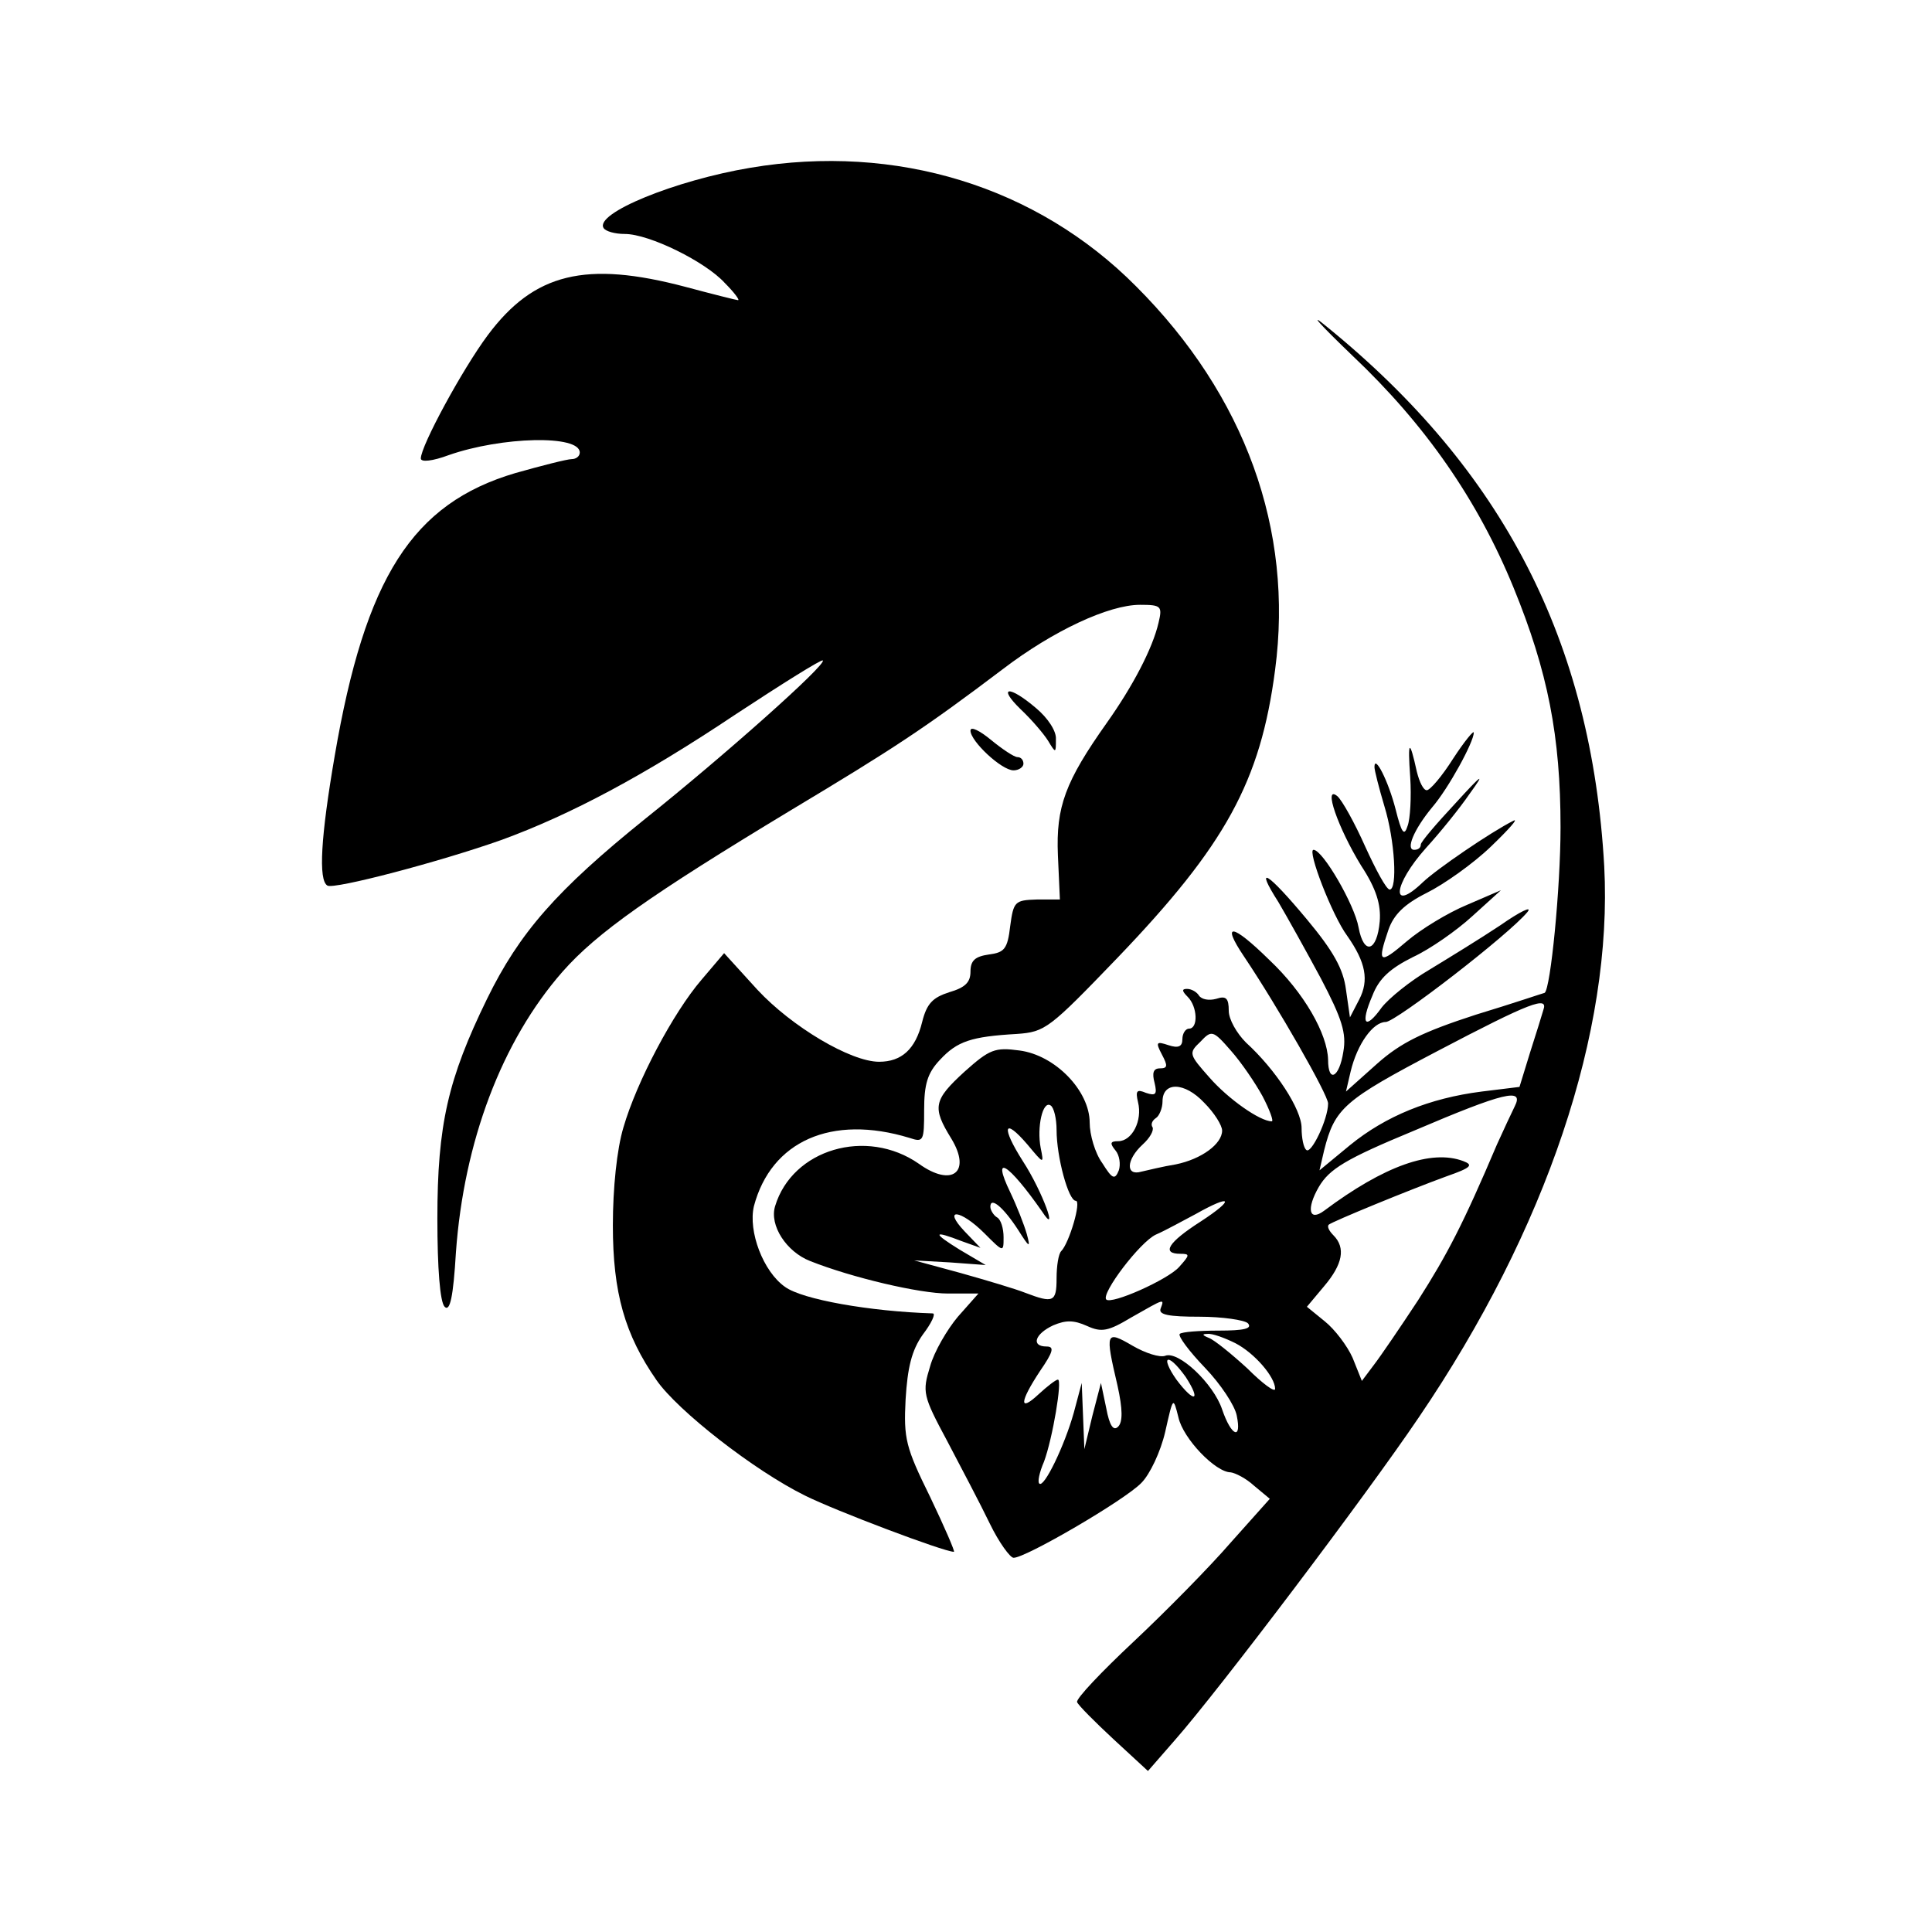 <svg width="60" height="60" viewBox="0 0 60 60" fill="none" xmlns="http://www.w3.org/2000/svg">
<mask id="mask0_85_23" style="mask-type:alpha" maskUnits="userSpaceOnUse" x="0" y="0" width="60" height="60">
<rect width="60" height="60" fill="#D9D9D9"/>
</mask>
<g mask="url(#mask0_85_23)">
<path d="M23.311 5.209C20.966 5.6 18.457 6.628 18.745 7.081C18.807 7.184 19.095 7.266 19.404 7.266C20.164 7.266 21.913 8.13 22.509 8.788C22.797 9.076 22.982 9.322 22.92 9.322C22.879 9.322 22.139 9.137 21.296 8.911C18.19 8.088 16.586 8.479 15.146 10.412C14.365 11.461 13.069 13.847 13.069 14.238C13.069 14.361 13.439 14.32 13.933 14.135C15.578 13.559 18.005 13.497 18.005 14.053C18.005 14.176 17.882 14.258 17.758 14.258C17.614 14.258 16.812 14.464 16.01 14.69C12.802 15.636 11.341 17.94 10.395 23.472C9.964 25.981 9.881 27.339 10.169 27.503C10.375 27.627 13.665 26.763 15.578 26.084C17.717 25.302 20 24.089 22.859 22.176C24.298 21.23 25.512 20.469 25.553 20.511C25.676 20.634 22.488 23.472 20.041 25.426C17.285 27.647 16.133 28.963 15.126 31.02C13.912 33.508 13.583 34.928 13.583 37.848C13.583 39.391 13.665 40.439 13.809 40.583C13.974 40.748 14.077 40.275 14.159 38.897C14.406 35.462 15.578 32.336 17.47 30.177C18.54 28.963 20.206 27.791 24.566 25.159C27.753 23.246 28.7 22.629 31.147 20.778C32.71 19.585 34.438 18.783 35.404 18.783C36.062 18.783 36.103 18.824 35.98 19.338C35.795 20.14 35.178 21.313 34.376 22.444C33.08 24.274 32.792 25.056 32.854 26.557L32.916 27.935H32.196C31.517 27.956 31.476 27.997 31.373 28.758C31.291 29.477 31.188 29.58 30.715 29.642C30.283 29.704 30.139 29.827 30.139 30.177C30.139 30.506 29.975 30.67 29.481 30.814C28.967 30.979 28.782 31.164 28.638 31.74C28.432 32.583 28 32.974 27.301 32.974C26.417 32.974 24.586 31.884 23.517 30.732L22.488 29.601L21.789 30.424C20.905 31.452 19.774 33.591 19.362 35.01C19.157 35.688 19.033 36.902 19.033 38.054C19.033 40.151 19.404 41.447 20.391 42.866C21.049 43.812 23.414 45.663 24.997 46.445C25.944 46.918 29.317 48.193 29.625 48.193C29.666 48.193 29.337 47.432 28.885 46.486C28.124 44.943 28.062 44.676 28.124 43.463C28.185 42.475 28.309 41.941 28.658 41.447C28.926 41.097 29.07 40.789 28.967 40.789C27.013 40.727 24.915 40.357 24.381 39.966C23.702 39.493 23.229 38.239 23.414 37.457C23.949 35.442 25.82 34.599 28.247 35.339C28.679 35.483 28.7 35.442 28.7 34.475C28.7 33.673 28.802 33.323 29.193 32.912C29.728 32.336 30.16 32.192 31.579 32.11C32.463 32.048 32.587 31.945 34.705 29.745C38.057 26.249 39.147 24.274 39.6 20.799C40.175 16.459 38.674 12.284 35.281 8.891C32.196 5.785 27.836 4.448 23.311 5.209Z" fill="black"/>
<path d="M42.006 11.05C44.268 13.189 45.893 15.533 47.004 18.248C48.073 20.86 48.464 22.875 48.464 25.693C48.464 27.564 48.155 30.711 47.97 30.834C47.95 30.834 46.983 31.164 45.831 31.513C44.186 32.048 43.507 32.377 42.767 33.035L41.8 33.899L41.944 33.282C42.15 32.418 42.644 31.739 43.034 31.739C43.343 31.739 46.86 29.025 47.435 28.325C47.6 28.12 47.209 28.305 46.592 28.737C45.975 29.148 44.967 29.765 44.392 30.115C43.795 30.464 43.137 30.999 42.911 31.287C42.397 32.007 42.232 31.822 42.623 30.917C42.828 30.382 43.178 30.074 43.877 29.724C44.412 29.477 45.235 28.901 45.728 28.449L46.613 27.647L45.564 28.099C44.967 28.346 44.124 28.86 43.692 29.23C42.828 29.971 42.767 29.909 43.117 28.881C43.281 28.408 43.61 28.079 44.309 27.729C44.844 27.462 45.749 26.824 46.304 26.289C46.86 25.755 47.168 25.405 47.004 25.487C46.304 25.837 44.618 26.989 44.186 27.4C43.178 28.367 43.26 27.482 44.289 26.331C44.721 25.858 45.338 25.096 45.646 24.644C46.14 23.965 46.037 24.027 45.194 24.953C44.618 25.57 44.124 26.145 44.124 26.228C44.124 26.331 44.042 26.392 43.919 26.392C43.651 26.392 43.898 25.775 44.474 25.076C44.988 24.48 45.77 23.04 45.77 22.752C45.77 22.67 45.482 23.019 45.132 23.554C44.782 24.109 44.412 24.541 44.309 24.541C44.206 24.541 44.083 24.294 44.001 23.965C43.775 22.937 43.713 22.978 43.795 24.13C43.836 24.747 43.795 25.446 43.713 25.652C43.61 25.981 43.528 25.878 43.343 25.138C43.117 24.253 42.685 23.41 42.685 23.821C42.685 23.924 42.828 24.48 42.993 25.035C43.322 26.104 43.404 27.626 43.158 27.626C43.055 27.626 42.726 27.009 42.397 26.289C42.068 25.549 41.677 24.85 41.533 24.726C41.08 24.356 41.553 25.713 42.273 26.886C42.746 27.606 42.89 28.099 42.849 28.613C42.767 29.559 42.355 29.683 42.191 28.799C42.068 28.099 41.08 26.392 40.792 26.392C40.587 26.392 41.368 28.428 41.841 29.066C42.417 29.889 42.52 30.444 42.212 31.04L41.924 31.596L41.8 30.732C41.718 30.094 41.41 29.539 40.587 28.552C39.353 27.071 38.941 26.824 39.703 28.017C39.97 28.469 40.566 29.539 41.019 30.382C41.677 31.637 41.821 32.089 41.718 32.665C41.595 33.467 41.245 33.652 41.245 32.912C41.224 32.11 40.505 30.834 39.414 29.806C38.263 28.675 37.913 28.634 38.633 29.703C39.682 31.266 41.245 34.002 41.245 34.269C41.245 34.763 40.71 35.873 40.566 35.709C40.484 35.647 40.422 35.339 40.422 35.03C40.422 34.454 39.62 33.22 38.695 32.377C38.407 32.089 38.16 31.657 38.16 31.39C38.16 30.999 38.078 30.917 37.769 31.02C37.543 31.081 37.317 31.04 37.234 30.917C37.173 30.814 37.008 30.711 36.864 30.711C36.7 30.711 36.7 30.773 36.885 30.958C37.193 31.266 37.214 31.945 36.926 31.945C36.823 31.945 36.72 32.089 36.72 32.274C36.72 32.5 36.597 32.562 36.288 32.459C35.918 32.336 35.877 32.356 36.083 32.747C36.268 33.097 36.268 33.179 36.021 33.179C35.815 33.179 35.774 33.323 35.857 33.632C35.939 33.981 35.898 34.043 35.589 33.94C35.301 33.817 35.26 33.878 35.342 34.228C35.486 34.804 35.157 35.441 34.725 35.441C34.479 35.441 34.458 35.503 34.643 35.729C34.767 35.873 34.808 36.161 34.746 36.346C34.623 36.655 34.54 36.614 34.232 36.12C34.006 35.812 33.841 35.236 33.841 34.865C33.841 33.878 32.772 32.768 31.661 32.624C30.9 32.521 30.735 32.583 29.954 33.282C28.987 34.166 28.946 34.392 29.543 35.359C30.18 36.408 29.563 36.881 28.535 36.141C26.91 35.01 24.607 35.688 24.072 37.457C23.887 38.053 24.422 38.876 25.162 39.164C26.458 39.678 28.555 40.172 29.44 40.172H30.386L29.748 40.892C29.419 41.282 29.008 41.981 28.885 42.434C28.638 43.236 28.658 43.339 29.419 44.758C29.851 45.581 30.448 46.712 30.735 47.308C31.023 47.905 31.373 48.378 31.476 48.378C31.826 48.398 34.931 46.588 35.445 46.054C35.713 45.786 36.042 45.087 36.186 44.47C36.432 43.38 36.432 43.359 36.597 44.018C36.741 44.676 37.749 45.725 38.222 45.725C38.366 45.745 38.695 45.91 38.941 46.136L39.435 46.547L38.222 47.905C37.564 48.666 36.206 50.044 35.198 50.99C34.211 51.915 33.409 52.758 33.45 52.861C33.491 52.964 34.006 53.478 34.581 54.013L35.651 55L36.494 54.033C37.852 52.491 42.438 46.424 44.062 44.018C48.032 38.177 50.089 32.027 49.821 26.906C49.43 19.934 46.695 14.608 41.204 10.145C40.607 9.651 40.978 10.062 42.006 11.05ZM47.929 31.369C47.888 31.513 47.703 32.11 47.518 32.685L47.189 33.755L46.016 33.899C44.392 34.105 43.034 34.66 41.924 35.565L40.978 36.346L41.121 35.729C41.451 34.413 41.739 34.166 44.638 32.644C47.538 31.122 48.093 30.917 47.929 31.369ZM39.209 34.043C39.435 34.475 39.559 34.824 39.497 34.824C39.127 34.824 38.139 34.125 37.564 33.467C36.926 32.747 36.905 32.706 37.276 32.356C37.625 31.986 37.666 31.986 38.222 32.624C38.551 32.994 38.983 33.632 39.209 34.043ZM37.954 35.112C37.954 35.524 37.317 35.997 36.515 36.161C36.124 36.223 35.63 36.346 35.445 36.387C34.952 36.531 34.972 36.017 35.486 35.544C35.713 35.339 35.836 35.112 35.795 35.01C35.733 34.927 35.774 34.804 35.898 34.722C36.001 34.66 36.103 34.413 36.103 34.207C36.103 33.59 36.782 33.59 37.399 34.248C37.708 34.557 37.954 34.948 37.954 35.112ZM47.045 34.351C46.942 34.557 46.695 35.092 46.489 35.544C45.441 38.012 44.947 38.958 44.042 40.377C43.487 41.221 42.87 42.126 42.664 42.393L42.294 42.886L42.006 42.167C41.841 41.796 41.451 41.282 41.142 41.035L40.587 40.583L41.121 39.945C41.697 39.267 41.8 38.753 41.41 38.362C41.286 38.238 41.204 38.094 41.266 38.033C41.389 37.93 43.795 36.943 44.926 36.531C45.687 36.264 45.77 36.182 45.441 36.058C44.453 35.688 42.993 36.202 41.121 37.601C40.648 37.95 40.566 37.539 40.957 36.861C41.286 36.305 41.78 35.997 43.919 35.112C46.716 33.919 47.333 33.776 47.045 34.351ZM32.813 35.092C32.813 35.935 33.183 37.292 33.409 37.292C33.594 37.292 33.203 38.609 32.957 38.855C32.874 38.938 32.813 39.308 32.813 39.699C32.813 40.439 32.71 40.48 31.846 40.151C31.538 40.028 30.633 39.76 29.831 39.534L28.391 39.143L29.502 39.205L30.612 39.287L29.81 38.814C28.946 38.28 28.967 38.197 29.872 38.547L30.448 38.753L29.954 38.238C29.255 37.498 29.831 37.56 30.571 38.3C31.167 38.897 31.167 38.897 31.167 38.423C31.167 38.156 31.085 37.868 30.962 37.806C30.859 37.745 30.756 37.58 30.756 37.477C30.756 37.148 31.167 37.498 31.62 38.197C31.97 38.753 32.011 38.773 31.887 38.321C31.805 38.033 31.579 37.457 31.373 37.025C30.777 35.791 31.311 36.12 32.36 37.621C32.895 38.444 32.381 37.004 31.764 36.058C31.085 34.989 31.167 34.68 31.908 35.544C32.422 36.161 32.422 36.161 32.319 35.647C32.196 35.01 32.381 34.166 32.628 34.331C32.73 34.392 32.813 34.742 32.813 35.092ZM37.296 37.93C36.268 38.588 36.062 38.938 36.659 38.938C36.967 38.938 36.947 38.979 36.617 39.349C36.268 39.74 34.52 40.521 34.355 40.357C34.191 40.172 35.404 38.568 35.898 38.341C36.186 38.218 36.741 37.909 37.132 37.704C38.263 37.066 38.366 37.231 37.296 37.93ZM36.042 40.645C35.98 40.83 36.288 40.892 37.255 40.892C37.954 40.892 38.654 40.994 38.756 41.097C38.9 41.262 38.633 41.323 37.852 41.323C37.234 41.323 36.7 41.364 36.638 41.426C36.576 41.488 36.926 41.961 37.42 42.475C37.913 42.989 38.345 43.647 38.407 43.956C38.571 44.737 38.242 44.614 37.954 43.771C37.687 42.969 36.597 41.94 36.186 42.105C36.021 42.167 35.569 42.023 35.178 41.796C34.335 41.303 34.314 41.364 34.705 43.03C34.869 43.771 34.869 44.161 34.725 44.306C34.581 44.45 34.458 44.285 34.355 43.73L34.191 42.948L33.923 43.976L33.676 45.005L33.635 43.976L33.594 42.948L33.347 43.874C33.059 44.902 32.422 46.218 32.278 46.074C32.216 46.033 32.278 45.725 32.422 45.395C32.689 44.676 32.998 42.845 32.854 42.845C32.792 42.845 32.525 43.051 32.257 43.298C31.64 43.874 31.661 43.544 32.299 42.578C32.71 41.981 32.751 41.817 32.504 41.817C32.011 41.817 32.134 41.426 32.71 41.159C33.101 40.994 33.347 40.994 33.759 41.179C34.211 41.385 34.417 41.344 35.137 40.912C36.186 40.316 36.165 40.316 36.042 40.645ZM38.366 41.714C38.962 42.023 39.6 42.763 39.6 43.133C39.6 43.257 39.209 42.969 38.736 42.496C38.242 42.043 37.708 41.611 37.543 41.55C37.337 41.467 37.317 41.426 37.502 41.426C37.646 41.406 38.037 41.55 38.366 41.714ZM36.823 42.763C37.317 43.524 37.09 43.586 36.535 42.845C36.288 42.496 36.186 42.228 36.288 42.228C36.391 42.228 36.617 42.475 36.823 42.763Z" fill="black"/>
<path d="M31.702 22.032C32.031 22.341 32.401 22.773 32.545 22.999C32.792 23.41 32.792 23.39 32.792 22.958C32.813 22.711 32.545 22.3 32.175 21.991C31.332 21.271 30.962 21.313 31.702 22.032Z" fill="black"/>
<path d="M30.139 22.69C30.139 23.019 31.105 23.924 31.476 23.924C31.64 23.924 31.784 23.822 31.784 23.719C31.784 23.595 31.702 23.513 31.599 23.513C31.496 23.513 31.126 23.266 30.776 22.978C30.427 22.69 30.139 22.546 30.139 22.69Z" fill="black"/>
</g>
</svg>
